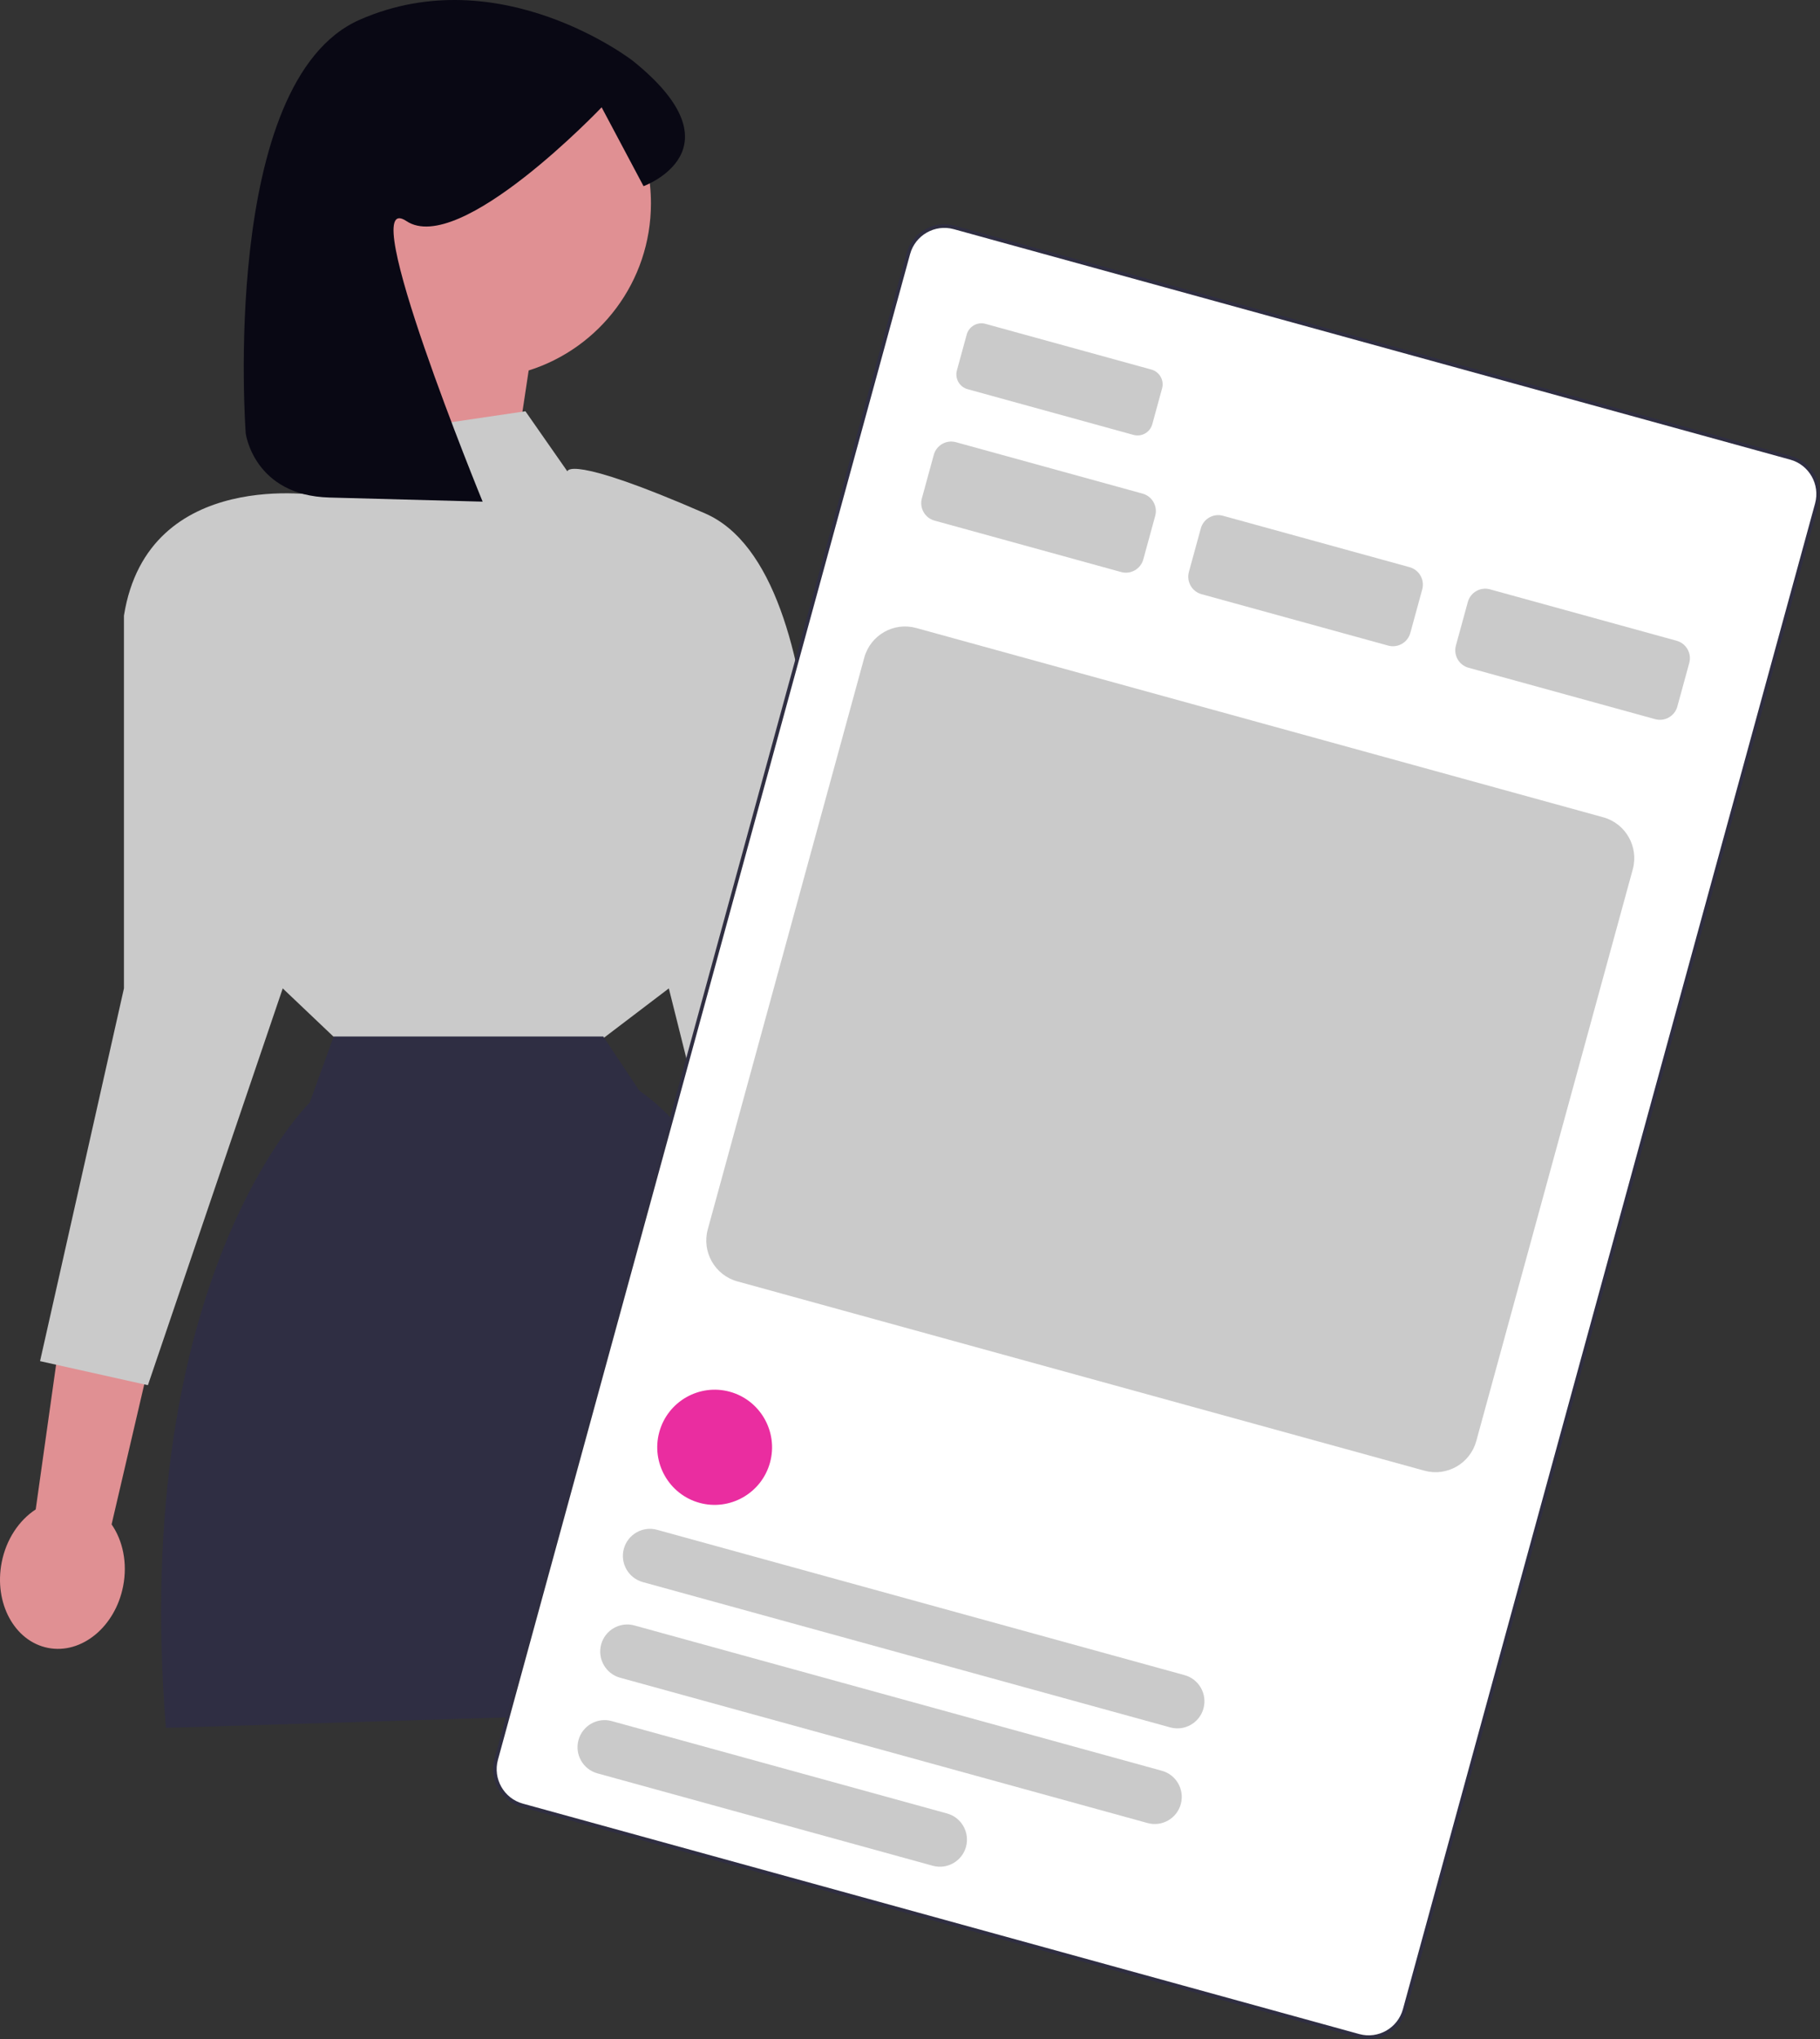 <svg width="500" height="560" viewBox="0 0 500 560" fill="none" xmlns="http://www.w3.org/2000/svg">
<rect x="0" y="0" width="500" height="560" fill="#333333" stroke="none"/>
<g clip-path="url(#clip0_192_21)">
<path d="M82.908 55.844C82.908 29.277 104.381 7.741 130.869 7.741C157.357 7.741 178.83 29.277 178.83 55.844C178.83 77.39 164.705 95.624 145.238 101.748L135.966 163.205L88.701 123.7C88.701 123.7 98.912 110.655 104.388 95.947C91.445 87.332 82.908 72.591 82.908 55.844Z" fill="#E09093"/>
<path d="M9.812 414.554L21.701 330.137L47.348 347.113L30.659 418.665C33.742 423.12 35.073 429.282 33.822 435.662C31.634 446.825 22.394 454.401 13.183 452.585C3.972 450.768 -1.72 440.247 0.468 429.084C1.719 422.705 5.277 417.507 9.812 414.554Z" fill="#E09093"/>
<path d="M244.771 407.949L232.882 323.532L207.235 340.509L223.925 412.06C220.841 416.516 219.51 422.678 220.761 429.058C222.949 440.22 232.19 447.797 241.4 445.98C250.611 444.164 256.303 433.643 254.115 422.48C252.864 416.1 249.306 410.903 244.771 407.949Z" fill="#E09093"/>
<path d="M144.348 112.95L88.376 121.205V136.177C88.376 136.177 40.635 127.81 34.05 169.088V271.459L11.003 373.829L40.635 380.434L77.675 271.459L91.898 284.97H165.978L183.746 271.459L206.905 363.923L241.476 350.713L223.559 264.854C223.559 264.854 231.599 157.53 193.735 141.019C155.872 124.508 155.872 129.461 155.872 129.461L144.348 112.95Z" fill="#CACACA"/>
<path d="M91.668 284.668L85.083 302.83C85.083 302.83 35.696 350.713 45.574 474.549L206.905 469.595C206.905 469.595 229.952 337.504 175.626 299.528L165.736 284.668H91.668Z" fill="#2F2E43"/>
<path d="M67.509 119.046C67.509 119.046 69.749 136.089 90.499 136.645C118.559 137.398 132.59 137.774 132.59 137.774C132.59 137.774 97.008 50.925 111.639 60.709C126.269 70.493 165.284 29.475 165.284 29.475L176.796 51.13C176.796 51.13 204.299 41.141 173.819 16.68C173.819 16.68 137.451 -11.52 98.843 5.414C60.234 22.348 67.509 119.046 67.509 119.046Z" fill="#090814"/>
<path d="M373.29 559.128L143.494 495.834C138.035 494.33 134.815 488.654 136.314 483.18L249.538 69.659C251.037 64.185 256.696 60.954 262.155 62.457L491.951 125.752C497.409 127.255 500.63 132.932 499.131 138.406L385.906 551.927C384.408 557.401 378.748 560.632 373.29 559.128Z" fill="white"/>
<path d="M373.29 559.128L143.494 495.834C138.035 494.33 134.815 488.654 136.314 483.18L249.538 69.659C251.037 64.185 256.696 60.954 262.155 62.457L491.951 125.752C497.409 127.255 500.63 132.932 499.131 138.406L385.906 551.927C384.408 557.401 378.748 560.632 373.29 559.128Z" stroke="#2F2E41" stroke-miterlimit="10"/>
<path d="M391.316 403.915L202.561 351.925C196.393 350.226 192.753 343.812 194.447 337.626L237.438 180.61C239.132 174.424 245.528 170.774 251.696 172.473L440.451 224.463C446.618 226.162 450.257 232.576 448.563 238.762L405.572 395.777C403.878 401.964 397.484 405.614 391.316 403.915Z" fill="#CACACA"/>
<path d="M308.009 157.106L256.725 142.98C254.092 142.255 252.538 139.516 253.261 136.876L256.535 124.92C257.258 122.279 259.988 120.721 262.622 121.446L313.905 135.571C316.537 136.296 318.091 139.035 317.368 141.676L314.094 153.632C313.371 156.272 310.641 157.83 308.009 157.106Z" fill="#CACACA"/>
<path d="M311.408 119.445L265.822 106.889C263.591 106.274 262.275 103.955 262.888 101.718L265.579 91.887C266.192 89.65 268.504 88.329 270.735 88.944L316.321 101.5C318.553 102.114 319.868 104.434 319.255 106.672L316.564 116.502C315.951 118.739 313.639 120.06 311.408 119.445Z" fill="#CACACA"/>
<path d="M381.366 177.311L330.082 163.186C327.449 162.461 325.895 159.722 326.618 157.082L329.892 145.126C330.615 142.485 333.345 140.926 335.978 141.652L387.262 155.777C389.894 156.502 391.448 159.24 390.724 161.881L387.451 173.837C386.728 176.478 383.997 178.036 381.366 177.311Z" fill="#CACACA"/>
<path d="M454.723 197.516L403.439 183.391C400.806 182.666 399.252 179.927 399.975 177.287L403.249 165.331C403.972 162.69 406.702 161.131 409.335 161.857L460.619 175.982C463.251 176.707 464.804 179.445 464.081 182.086L460.808 194.043C460.085 196.683 457.354 198.241 454.723 197.516Z" fill="#CACACA"/>
<path d="M192.158 412.745C183.773 410.435 178.823 401.713 181.126 393.302C183.429 384.891 192.126 379.928 200.511 382.238C208.896 384.547 213.846 393.269 211.543 401.68C209.24 410.091 200.543 415.054 192.158 412.745Z" fill="#EA2DA0"/>
<path d="M321.504 474.424L176.579 434.507C172.632 433.419 170.304 429.315 171.387 425.357C172.471 421.399 176.563 419.063 180.51 420.15L325.434 460.068C329.381 461.155 331.709 465.26 330.626 469.218C329.542 473.175 325.451 475.512 321.504 474.424Z" fill="#CACACA"/>
<path d="M315.274 500.691L170.349 460.774C166.402 459.687 164.074 455.582 165.157 451.624C166.241 447.666 170.333 445.33 174.28 446.418L319.204 486.335C323.151 487.422 325.479 491.527 324.396 495.485C323.312 499.443 319.221 501.779 315.274 500.691Z" fill="#CACACA"/>
<path d="M256.262 512.421L164.119 487.041C160.172 485.954 157.844 481.849 158.927 477.891C160.011 473.934 164.103 471.597 168.05 472.685L260.193 498.064C264.14 499.152 266.468 503.256 265.385 507.214C264.301 511.172 260.209 513.508 256.262 512.421Z" fill="#CACACA"/>
</g>
<defs>
<clipPath id="clip0_192_21">
<rect width="500" height="560" fill="white"/>
</clipPath>
</defs>
</svg>
